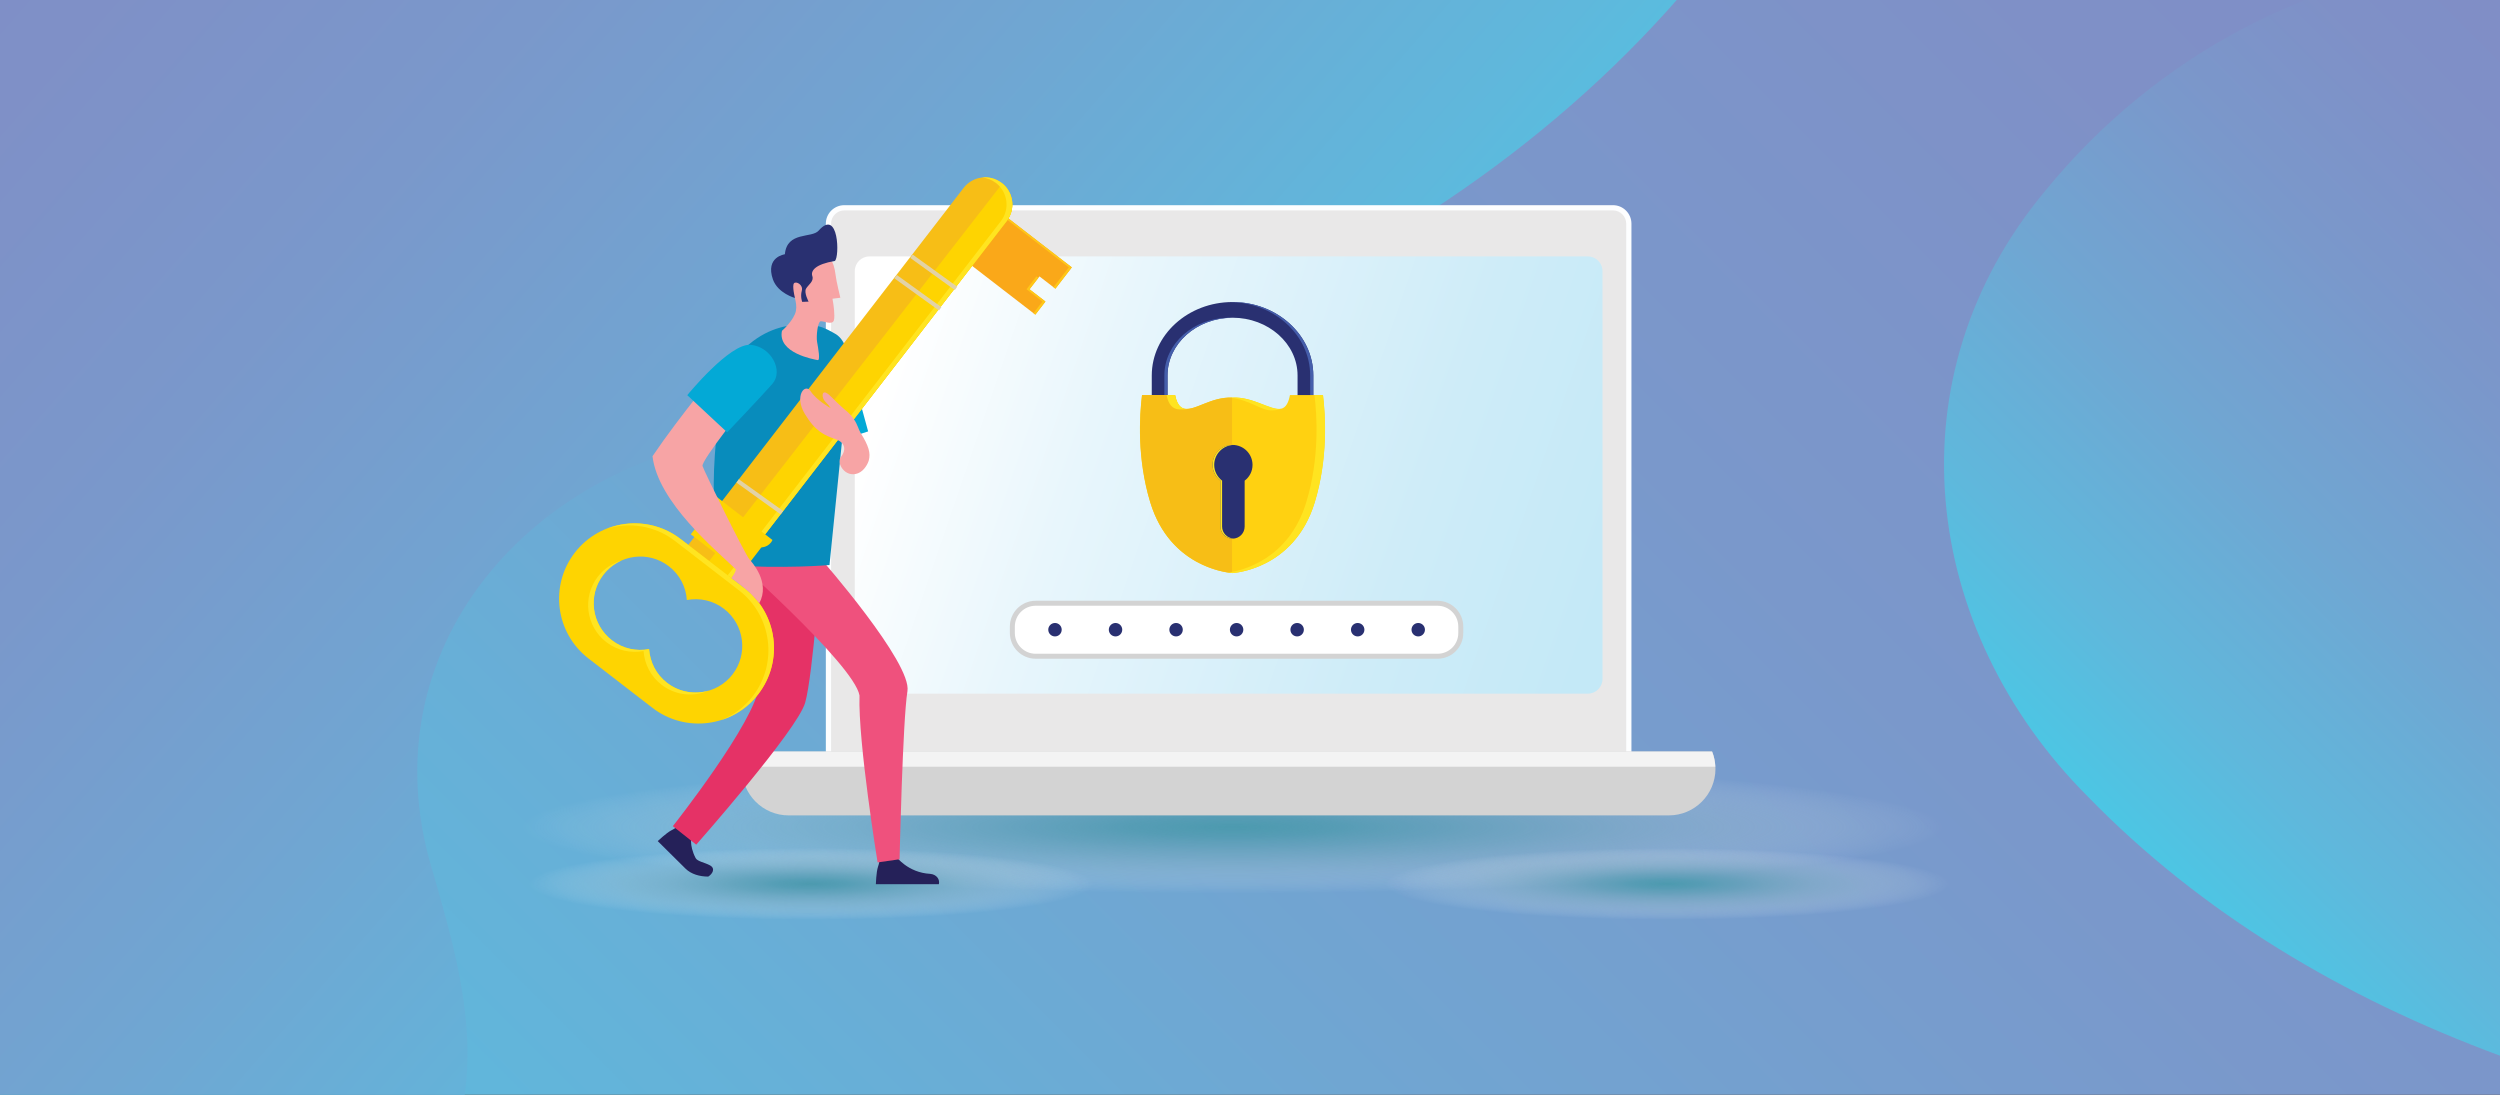<?xml version="1.0" encoding="utf-8"?>
<!-- Generator: Adobe Illustrator 23.0.1, SVG Export Plug-In . SVG Version: 6.00 Build 0)  -->
<svg version="1.1" id="Layer_1" xmlns="http://www.w3.org/2000/svg" xmlns:xlink="http://www.w3.org/1999/xlink" x="0px" y="0px"
	 viewBox="0 0 301.45 132" style="enable-background:new 0 0 301.45 132;" xml:space="preserve">
<rect x="0" y="0" width="301.45" height="132" fill="#333333" stroke="none"/>
<style type="text/css">
	.st0{clip-path:url(#SVGID_2_);}
	.st1{fill:url(#SVGID_3_);}
	.st2{fill:url(#SVGID_4_);}
	.st3{fill:url(#SVGID_5_);}
	.st4{fill:url(#SVGID_6_);}
	.st5{fill:url(#SVGID_7_);}
	.st6{fill:url(#SVGID_8_);}
	.st7{fill:#E9E8E8;}
	.st8{fill:#FDFEFF;}
	.st9{fill:url(#SVGID_9_);}
	.st10{fill:#D3D3D3;}
	.st11{fill:#F3F3F3;}
	.st12{fill:#293071;}
	.st13{fill:#455EAB;}
	.st14{fill:#FFD111;}
	.st15{fill:#F7BE16;}
	.st16{fill:#FFE420;}
	.st17{fill:#252159;}
	.st18{fill:#E53266;}
	.st19{fill:#EF517D;}
	.st20{fill:#03A9D6;}
	.st21{fill:#088CBC;}
	.st22{fill:#F7A4A5;}
	.st23{fill:#FAA819;}
	.st24{fill:#FFC717;}
	.st25{fill:#FED401;}
	.st26{fill:#E2D2A6;}
	.st27{fill:#FFFFFF;stroke:#D3D3D3;stroke-width:0.6;stroke-miterlimit:10;}
</style>
<g>
	<defs>
		<rect id="SVGID_1_" width="301.45" height="132"/>
	</defs>
	<clipPath id="SVGID_2_">
		<use xlink:href="#SVGID_1_"  style="overflow:visible;"/>
	</clipPath>
	<g class="st0">
		<linearGradient id="SVGID_3_" gradientUnits="userSpaceOnUse" x1="29.573" y1="187.78" x2="271.878" y2="-54.525">
			<stop  offset="0" style="stop-color:#4CC6E4"/>
			<stop  offset="0.151" style="stop-color:#5FB8DC"/>
			<stop  offset="0.395" style="stop-color:#70A6D2"/>
			<stop  offset="0.625" style="stop-color:#7A98CB"/>
			<stop  offset="0.833" style="stop-color:#7F90C7"/>
			<stop  offset="1" style="stop-color:#808DC6"/>
		</linearGradient>
		<rect y="-24.95" class="st1" width="301.45" height="183.16"/>
		<linearGradient id="SVGID_4_" gradientUnits="userSpaceOnUse" x1="252.29" y1="96.612" x2="327.713" y2="21.189">
			<stop  offset="0" style="stop-color:#4CC6E4"/>
			<stop  offset="0.151" style="stop-color:#5FB8DC"/>
			<stop  offset="0.395" style="stop-color:#70A6D2"/>
			<stop  offset="0.625" style="stop-color:#7A98CB"/>
			<stop  offset="0.833" style="stop-color:#7F90C7"/>
			<stop  offset="1" style="stop-color:#808DC6"/>
		</linearGradient>
		<path class="st2" d="M246.73,22.87c-19,22.65-15,53.13,5,73.16c13.7,14.1,30.85,24.29,49.73,31.27V-5.07
			C279.29-3.91,259.92,6.78,246.73,22.87z"/>
		
			<linearGradient id="SVGID_5_" gradientUnits="userSpaceOnUse" x1="1184.297" y1="98.27" x2="1333.896" y2="-32.629" gradientTransform="matrix(-1 0 0 1 1329.378 0)">
			<stop  offset="0" style="stop-color:#4CC6E4"/>
			<stop  offset="0.151" style="stop-color:#5FB8DC"/>
			<stop  offset="0.395" style="stop-color:#70A6D2"/>
			<stop  offset="0.625" style="stop-color:#7A98CB"/>
			<stop  offset="0.833" style="stop-color:#7F90C7"/>
			<stop  offset="1" style="stop-color:#808DC6"/>
		</linearGradient>
		<path class="st3" d="M0-24.45h218.98c-21.84,42.24-70.77,72.1-126.26,76.56c-28,2.61-48,25.26-41,51.39c3,10.45,6,20.03,4,30.49
			c-2,10.45-14,15.68-25,20.9c-2.79,1.31-5.6,2.58-8.42,3.82H0V-24.45z"/>
	</g>
</g>
<radialGradient id="SVGID_6_" cx="263.619" cy="255.317" r="62.917" gradientTransform="matrix(1.362 0 0 0.127 -210.429 67.302)" gradientUnits="userSpaceOnUse">
	<stop  offset="0" style="stop-color:#4C9AAF"/>
	<stop  offset="0.144" style="stop-color:#519BB0;stop-opacity:0.856"/>
	<stop  offset="0.293" style="stop-color:#5FA0B5;stop-opacity:0.707"/>
	<stop  offset="0.446" style="stop-color:#73A9BC;stop-opacity:0.554"/>
	<stop  offset="0.6" style="stop-color:#8FB7C7;stop-opacity:0.4"/>
	<stop  offset="0.756" style="stop-color:#B2CBD7;stop-opacity:0.244"/>
	<stop  offset="0.911" style="stop-color:#DEE7EC;stop-opacity:0.089"/>
	<stop  offset="1" style="stop-color:#FFFFFF;stop-opacity:0"/>
</radialGradient>
<path class="st4" d="M237.75,99.67c0,5.22-39.9,9.45-89.12,9.45c-49.22,0-89.13-4.23-89.13-9.45c0-5.22,39.9-9.45,89.13-9.45
	C197.84,90.23,237.75,94.46,237.75,99.67z"/>
<radialGradient id="SVGID_7_" cx="266.277" cy="262.58" r="27.56" gradientTransform="matrix(1.235 0 0 0.157 -127.83 65.355)" gradientUnits="userSpaceOnUse">
	<stop  offset="0" style="stop-color:#4C9AAF"/>
	<stop  offset="0.121" style="stop-color:#529CB1;stop-opacity:0.879"/>
	<stop  offset="0.274" style="stop-color:#63A2B6;stop-opacity:0.726"/>
	<stop  offset="0.446" style="stop-color:#7DAEC0;stop-opacity:0.554"/>
	<stop  offset="0.63" style="stop-color:#9EC0CE;stop-opacity:0.37"/>
	<stop  offset="0.823" style="stop-color:#CADBE2;stop-opacity:0.177"/>
	<stop  offset="1" style="stop-color:#FFFFFF;stop-opacity:0"/>
</radialGradient>
<path class="st5" d="M236.39,106.63c0,2.83-15.85,5.13-35.4,5.13s-35.4-2.3-35.4-5.13c0-2.83,15.85-5.13,35.4-5.13
	S236.39,103.79,236.39,106.63z"/>
<radialGradient id="SVGID_8_" cx="182.703" cy="262.58" r="27.56" gradientTransform="matrix(1.235 0 0 0.157 -127.83 65.355)" gradientUnits="userSpaceOnUse">
	<stop  offset="0" style="stop-color:#4C9AAF"/>
	<stop  offset="0.121" style="stop-color:#529CB1;stop-opacity:0.879"/>
	<stop  offset="0.274" style="stop-color:#63A2B6;stop-opacity:0.726"/>
	<stop  offset="0.446" style="stop-color:#7DAEC0;stop-opacity:0.554"/>
	<stop  offset="0.63" style="stop-color:#9EC0CE;stop-opacity:0.37"/>
	<stop  offset="0.823" style="stop-color:#CADBE2;stop-opacity:0.177"/>
	<stop  offset="1" style="stop-color:#FFFFFF;stop-opacity:0"/>
</radialGradient>
<path class="st6" d="M133.19,106.63c0,2.83-15.85,5.13-35.4,5.13c-19.55,0-35.4-2.3-35.4-5.13c0-2.83,15.85-5.13,35.4-5.13
	C117.34,101.5,133.19,103.79,133.19,106.63z"/>
<g>
	<g>
		<g>
			<g>
				<path class="st7" d="M196.41,92.55c0,1.06-0.86,1.92-1.92,1.92h-92.68c-1.06,0-1.92-0.86-1.92-1.92V26.97
					c0-1.06,0.86-1.92,1.92-1.92h92.68c1.06,0,1.92,0.86,1.92,1.92V92.55z"/>
				<path class="st8" d="M194.49,94.78h-92.68c-1.23,0-2.23-1-2.23-2.23V26.97c0-1.23,1-2.23,2.23-2.23h92.68
					c1.23,0,2.23,1,2.23,2.23v65.58C196.72,93.78,195.72,94.78,194.49,94.78z M101.81,25.37c-0.88,0-1.6,0.72-1.6,1.6v65.58
					c0,0.88,0.72,1.6,1.6,1.6h92.68c0.88,0,1.6-0.72,1.6-1.6V26.97c0-0.88-0.72-1.6-1.6-1.6H101.81z"/>
			</g>
			<linearGradient id="SVGID_9_" gradientUnits="userSpaceOnUse" x1="107.819" y1="43.447" x2="193.099" y2="72.697">
				<stop  offset="0" style="stop-color:#FFFFFF"/>
				<stop  offset="0.277" style="stop-color:#E8F6FC"/>
				<stop  offset="0.728" style="stop-color:#CEECF8"/>
				<stop  offset="1" style="stop-color:#C4E9F7"/>
			</linearGradient>
			<path class="st9" d="M193.23,81.87c0,0.98-0.79,1.77-1.77,1.77h-86.62c-0.98,0-1.77-0.79-1.77-1.77V32.69
				c0-0.98,0.79-1.77,1.77-1.77h86.62c0.98,0,1.77,0.79,1.77,1.77V81.87z"/>
		</g>
	</g>
	<g>
		<path class="st10" d="M89.87,90.62c-0.26,0.64-0.4,1.35-0.4,2.08c0,3.1,2.52,5.62,5.62,5.62h106.14c3.1,0,5.62-2.52,5.62-5.62
			c0-0.74-0.15-1.44-0.4-2.08H89.87z"/>
		<path class="st11" d="M206.83,92.45c-0.03-0.65-0.16-1.26-0.39-1.83H89.87c-0.23,0.57-0.36,1.19-0.39,1.83H206.83z"/>
	</g>
</g>
<g>
	<g>
		<g>
			<g>
				<g>
					<path class="st12" d="M148.62,58.41c-5.37,0-9.74-3.98-9.74-8.86v-4.27c0-4.89,4.37-8.86,9.74-8.86c5.37,0,9.74,3.98,9.74,8.86
						v4.27C158.36,54.43,153.99,58.41,148.62,58.41z M148.62,38.31c-4.32,0-7.84,3.12-7.84,6.96v4.27c0,3.84,3.52,6.96,7.84,6.96
						c4.32,0,7.84-3.12,7.84-6.96v-4.27C156.46,41.44,152.94,38.31,148.62,38.31z"/>
				</g>
			</g>
			<g>
				<path class="st13" d="M148.43,38.32c-0.06,0-0.12-0.01-0.19-0.01c-4.32,0-7.84,3.12-7.84,6.96v4.27c0,3.84,3.52,6.96,7.84,6.96
					c0.06,0,0.12-0.01,0.19-0.01c-4.24-0.09-7.65-3.17-7.65-6.96v-4.27C140.78,41.5,144.2,38.41,148.43,38.32z"/>
				<path class="st13" d="M148.62,36.42c-0.06,0-0.12,0.01-0.19,0.01c5.28,0.09,9.55,4.02,9.55,8.85v4.27
					c0,4.83-4.27,8.76-9.55,8.85c0.06,0,0.12,0.01,0.19,0.01c5.37,0,9.74-3.98,9.74-8.86v-4.27
					C158.36,40.39,153.99,36.42,148.62,36.42z"/>
			</g>
		</g>
		<path class="st14" d="M155.54,47.64c-0.14,0.79-0.45,1.57-1.14,1.66c-1.41,0.18-3.2-1.46-5.79-1.36c-2.59-0.1-4.38,1.54-5.79,1.36
			c-0.68-0.09-0.99-0.87-1.14-1.66h-3.98c-0.31,2.54-0.61,7.64,0.99,12.92c2.48,8.18,9.92,8.54,9.92,8.54s7.43-0.36,9.92-8.54
			c1.6-5.28,1.3-10.39,0.99-12.92H155.54z"/>
		<path class="st15" d="M148.56,47.94c-2.56-0.07-4.33,1.54-5.73,1.36c-0.68-0.09-0.99-0.87-1.14-1.66h-3.98
			c-0.31,2.54-0.61,7.64,0.99,12.92c2.36,7.77,9.18,8.48,9.86,8.53V47.94z"/>
		<g>
			<path class="st16" d="M153.3,49.49c0.61,0.01,1.12-0.17,1.19-0.2c-1.1,0.26-3.47-1.48-5.88-1.35c-0.17-0.01-0.35,0-0.51,0
				C150.42,48.05,151.98,49.47,153.3,49.49z"/>
			<path class="st16" d="M159.53,47.64h-1.03c0.31,2.54,0.62,7.64-0.99,12.92c-2.09,6.88-7.68,8.23-9.4,8.48
				c0.33,0.05,0.51,0.06,0.51,0.06s7.43-0.36,9.92-8.54C160.14,55.29,159.84,50.18,159.53,47.64z"/>
			<path class="st16" d="M141.81,49.3c0.46,0.13,1.25,0.06,1.53-0.01c-1.11,0.19-1.51-0.96-1.63-1.65h-1.03
				C140.81,48.43,141.15,49.11,141.81,49.3z"/>
		</g>
	</g>
	<path class="st12" d="M151.03,56.06c0-1.33-1.08-2.41-2.41-2.41c-1.33,0-2.41,1.08-2.41,2.41c0,0.78,0.38,1.46,0.95,1.9v5.53
		c0,0.81,0.65,1.46,1.46,1.46c0.81,0,1.46-0.65,1.46-1.46v-5.53C150.66,57.52,151.03,56.84,151.03,56.06z"/>
	<path class="st16" d="M147.36,63.49v-5.53c-0.57-0.44-0.95-1.13-0.95-1.9c0-1.3,1.02-2.35,2.31-2.41c-0.03,0-0.07-0.01-0.1-0.01
		c-1.33,0-2.41,1.08-2.41,2.41c0,0.78,0.38,1.46,0.95,1.9v5.53c0,0.81,0.65,1.46,1.46,1.46c0.03,0,0.07-0.01,0.1-0.01
		C147.96,64.89,147.36,64.26,147.36,63.49z"/>
</g>
<g>
	<g>
		<path class="st17" d="M83.4,100.79c0,0-0.36,1.05,0.48,2.68c0.21,0.4,1.09,0.53,1.7,0.86c0.74,0.38,0.33,1.05-0.18,1.37
			c-1.01,0-2.05-0.28-2.74-0.96c-1.76-1.74-3.35-3.32-3.35-3.32s1.07-1.01,1.63-1.29c0.56-0.28,0.69-0.44,0.69-0.44L83.4,100.79z"/>
		<path class="st17" d="M108.08,103.31c0,0,1.4,1.92,4.09,2.06c0.76,0.07,1.18,0.66,1.04,1.25c-3.29,0-7.6,0-7.6,0
			s0.05-1.48,0.25-2.07c0.2-0.59,0.18-0.8,0.18-0.8L108.08,103.31z"/>
		<path class="st18" d="M90.32,65.82c0,0,0.99,12.96,1.24,16.79c-0.48,4.45-10.43,17.01-10.43,17.01l2.82,2.23
			c0,0,12.2-13.81,13.14-17.13c0.94-3.33,1.92-17.32,1.92-17.32L90.32,65.82z"/>
		<path class="st19" d="M87.69,66.63c0,0,15.28,13.44,15.95,17.23c-0.19,5.59,2.18,20.13,2.18,20.13l2.65-0.38
			c0,0,0.38-16.85,0.95-20.26c0.57-3.41-10.41-15.94-10.41-15.94L87.69,66.63z"/>
		<path class="st20" d="M103.56,47.92l1.12,4.1l-2.31,0.74c0,0-1.49-1.95-1.38-2.07C101.1,50.58,103.56,47.92,103.56,47.92z"/>
		<path class="st21" d="M98.74,39.36c0,0-6.64-1.89-11.05,5.29c-0.92,3.69-2.94,15.74-0.38,23.48c7.24,0.5,12.71,0,12.71,0
			l1.89-18.69l0.31-2.96c0,0,0.85-5.05-1.63-6.3C99.27,39.41,98.74,39.36,98.74,39.36z"/>
		<g>
			<path class="st22" d="M94.29,39.89c0,0,1.47-1.29,1.68-2.4c0.21-1.11-0.39-2.09-0.63-3.57c-0.25-1.48,2.76-3.52,3.69-3.24
				c0.93,0.29,1.48,0.5,1.73,2.5c0.06,0.65,0.57,2.72,0.57,2.72l-0.95,0.12c0,0,0.05,0.28,0.11,0.66c0.01,0.09,0.08,0.67,0.08,0.67
				c0.04,0.46,0.06,1.04-0.02,1.28c-0.21,0.62-1.25,0.05-1.6,0.11c-0.36,0.07-0.54,1.8-0.43,2.46c0.14,0.78,0.42,2.3,0.07,2.22
				C98.14,43.33,93.73,42.58,94.29,39.89z"/>
			<path class="st12" d="M94.64,30.66c0,0-2.39,0.31-1.44,3.04c0.6,1.67,2.65,2.23,2.65,2.23s-0.36-1.48-0.11-1.77
				c0.25-0.29,1.14,0.17,0.94,0.9c-0.2,0.73,0.05,1.34,0.05,1.34l0.77-0.03c0,0-0.58-1.09-0.31-1.56c0.27-0.47,0.98-0.88,0.76-1.52
				c-0.22-0.64,0.36-1.43,2.71-1.82c0.6-0.44,0.48-6.43-1.95-3.66C97.9,28.75,94.89,27.87,94.64,30.66z"/>
		</g>
	</g>
	<g>
		<g>
			<polygon class="st23" points="116.17,31.25 124.84,37.94 126.06,36.36 124.14,34.88 125.34,33.33 127.26,34.81 129.24,32.24 
				120.91,25.81 			"/>
			<g>
				<g>
					<g>
						<polygon class="st24" points="125.2,33.5 124.97,33.33 123.78,34.88 125.7,36.36 124.62,37.76 124.84,37.94 126.06,36.36 
							124.14,34.88 						"/>
					</g>
					<g>
						<polygon class="st24" points="120.91,25.81 120.76,25.97 128.88,32.24 127.03,34.63 127.26,34.81 129.24,32.24 						"/>
					</g>
				</g>
			</g>
			<path class="st15" d="M116.19,22.66L82.53,66.3l5.19,4.01l33.66-43.64c1.11-1.43,0.84-3.49-0.6-4.6
				C119.36,20.96,117.3,21.22,116.19,22.66z"/>
			<path class="st25" d="M120.86,22.13L85.05,68.24l2.67,2.06l33.66-43.64C122.47,25.25,122.23,23.25,120.86,22.13z"/>
			<path class="st16" d="M120.79,22.06c-0.7-0.54-1.56-0.75-2.38-0.66c0.59,0.06,1.17,0.27,1.68,0.66c1.44,1.11,1.7,3.17,0.6,4.6
				l-33.4,43.3l0.44,0.34l33.66-43.64C122.49,25.23,122.23,23.17,120.79,22.06z"/>
			<path class="st25" d="M86.09,59.66c-0.09,0.07-0.18,0.16-0.26,0.26c-0.5,0.65-0.38,1.59,0.27,2.1l4.76,3.67
				c0.65,0.51,1.59,0.38,2.1-0.27c0.08-0.1,0.14-0.2,0.18-0.31L86.09,59.66z"/>
			<path class="st25" d="M69.31,66.64c-3.07,3.98-2.33,9.69,1.65,12.76l7.71,5.95c3.98,3.07,9.7,2.33,12.76-1.65
				c3.07-3.98,2.33-9.69-1.65-12.77L82.07,65C78.09,61.93,72.38,62.66,69.31,66.64z M87.31,73.42c2.46,1.9,2.92,5.44,1.02,7.9
				c-1.9,2.46-5.44,2.92-7.9,1.02c-1.33-1.02-2.06-2.52-2.17-4.07c-1.53,0.29-3.16-0.04-4.49-1.07c-2.46-1.9-2.92-5.44-1.02-7.9
				c1.9-2.46,5.44-2.92,7.9-1.02c1.33,1.02,2.07,2.52,2.17,4.07C84.35,72.06,85.99,72.4,87.31,73.42z"/>
			<g>
				<g>
					<g>
						<path class="st16" d="M89.79,70.94L82.07,65c-2.63-2.03-6.01-2.38-8.89-1.25c2.72-0.83,5.8-0.38,8.22,1.49l7.71,5.95
							c3.98,3.07,4.72,8.79,1.65,12.77c-1.04,1.35-2.39,2.32-3.88,2.9c1.74-0.53,3.34-1.58,4.54-3.14
							C94.5,79.73,93.77,74.01,89.79,70.94z"/>
					</g>
					<g>
						<path class="st16" d="M74.98,67.57c-1.11,0.32-2.13,0.98-2.89,1.96c-1.9,2.46-1.44,6,1.02,7.9c1.33,1.02,2.96,1.36,4.49,1.07
							c0.11,1.55,0.85,3.05,2.17,4.07c1.68,1.3,3.86,1.49,5.68,0.71c-1.67,0.48-3.53,0.2-5.01-0.94c-1.33-1.02-2.06-2.52-2.17-4.07
							c-1.53,0.29-3.16-0.04-4.49-1.07c-2.46-1.9-2.92-5.44-1.02-7.9C73.36,68.52,74.13,67.94,74.98,67.57z"/>
					</g>
				</g>
			</g>
		</g>
		
			<rect x="85.52" y="61.35" transform="matrix(0.61 -0.793 0.793 0.61 -17.52 94.823)" class="st25" width="4.01" height="7.7"/>
		
			<rect x="112.3" y="29.47" transform="matrix(0.585 -0.811 0.811 0.585 20.164 104.937)" class="st26" width="0.5" height="6.62"/>
		
			<rect x="110.39" y="31.94" transform="matrix(0.585 -0.811 0.811 0.585 17.369 104.408)" class="st26" width="0.5" height="6.62"/>
		<polygon class="st26" points="94.12,62.02 88.8,58.19 89.09,57.79 94.44,61.62 		"/>
	</g>
	<g>
		<path class="st22" d="M90.35,67.42c-0.54-0.64-5.45-10.58-5.64-11.23c-0.19-0.65,5.63-7.91,5.63-7.91l-3.32-4.16
			c0,0-4.97,5.9-8.34,10.89c0.63,5.55,7.71,11.38,10.04,13.63c0.04,0.32-0.53,1.07-0.53,1.07c0.85,0.6,1.6,1.21,2.13,1.67
			c0.35,0.3,1.23,1.35,1.23,1.35C92.93,70.24,90.65,67.77,90.35,67.42z"/>
		<path class="st20" d="M87.68,52.13l-4.81-4.48c0,0,5.14-6.31,7.65-6.07c2.49,0.23,3.99,3.14,2.61,4.71
			C91.75,47.86,87.68,52.13,87.68,52.13z"/>
	</g>
	<path class="st22" d="M104.76,55.51c0.23-0.87,0.01-1.72-0.99-3.31c-0.21-0.34-0.39-1.06-0.79-1.62c-0.35-0.51-0.55-0.74-1.19-1.25
		c-1.42-1.24-1.67-1.73-2.19-1.97c-0.52-0.24-0.55,0.61-0.07,1.09s0.65,0.78,0.65,0.78s-1.77-0.99-2.44-2.07
		c-0.69-1-1.99,0.58-0.7,2.74c1.29,2.15,2.4,2.6,3.72,3.06c1.32,0.46,1.2,1.44,0.63,2.16c-0.57,0.72,0.52,2.54,2.06,1.95
		C104.23,56.77,104.66,55.88,104.76,55.51z"/>
</g>
<path class="st27" d="M173.33,79.13h-48.45c-1.55,0-2.81-1.26-2.81-2.81v-0.77c0-1.55,1.26-2.81,2.81-2.81h48.45
	c1.55,0,2.81,1.26,2.81,2.81v0.77C176.15,77.88,174.89,79.13,173.33,79.13z"/>
<g>
	<circle class="st12" cx="127.21" cy="75.93" r="0.81"/>
	<circle class="st12" cx="134.51" cy="75.93" r="0.81"/>
	<circle class="st12" cx="141.81" cy="75.93" r="0.81"/>
	<circle class="st12" cx="149.11" cy="75.93" r="0.81"/>
	<circle class="st12" cx="156.41" cy="75.93" r="0.81"/>
	<circle class="st12" cx="163.71" cy="75.93" r="0.81"/>
	<circle class="st12" cx="171.01" cy="75.93" r="0.81"/>
</g>
</svg>
